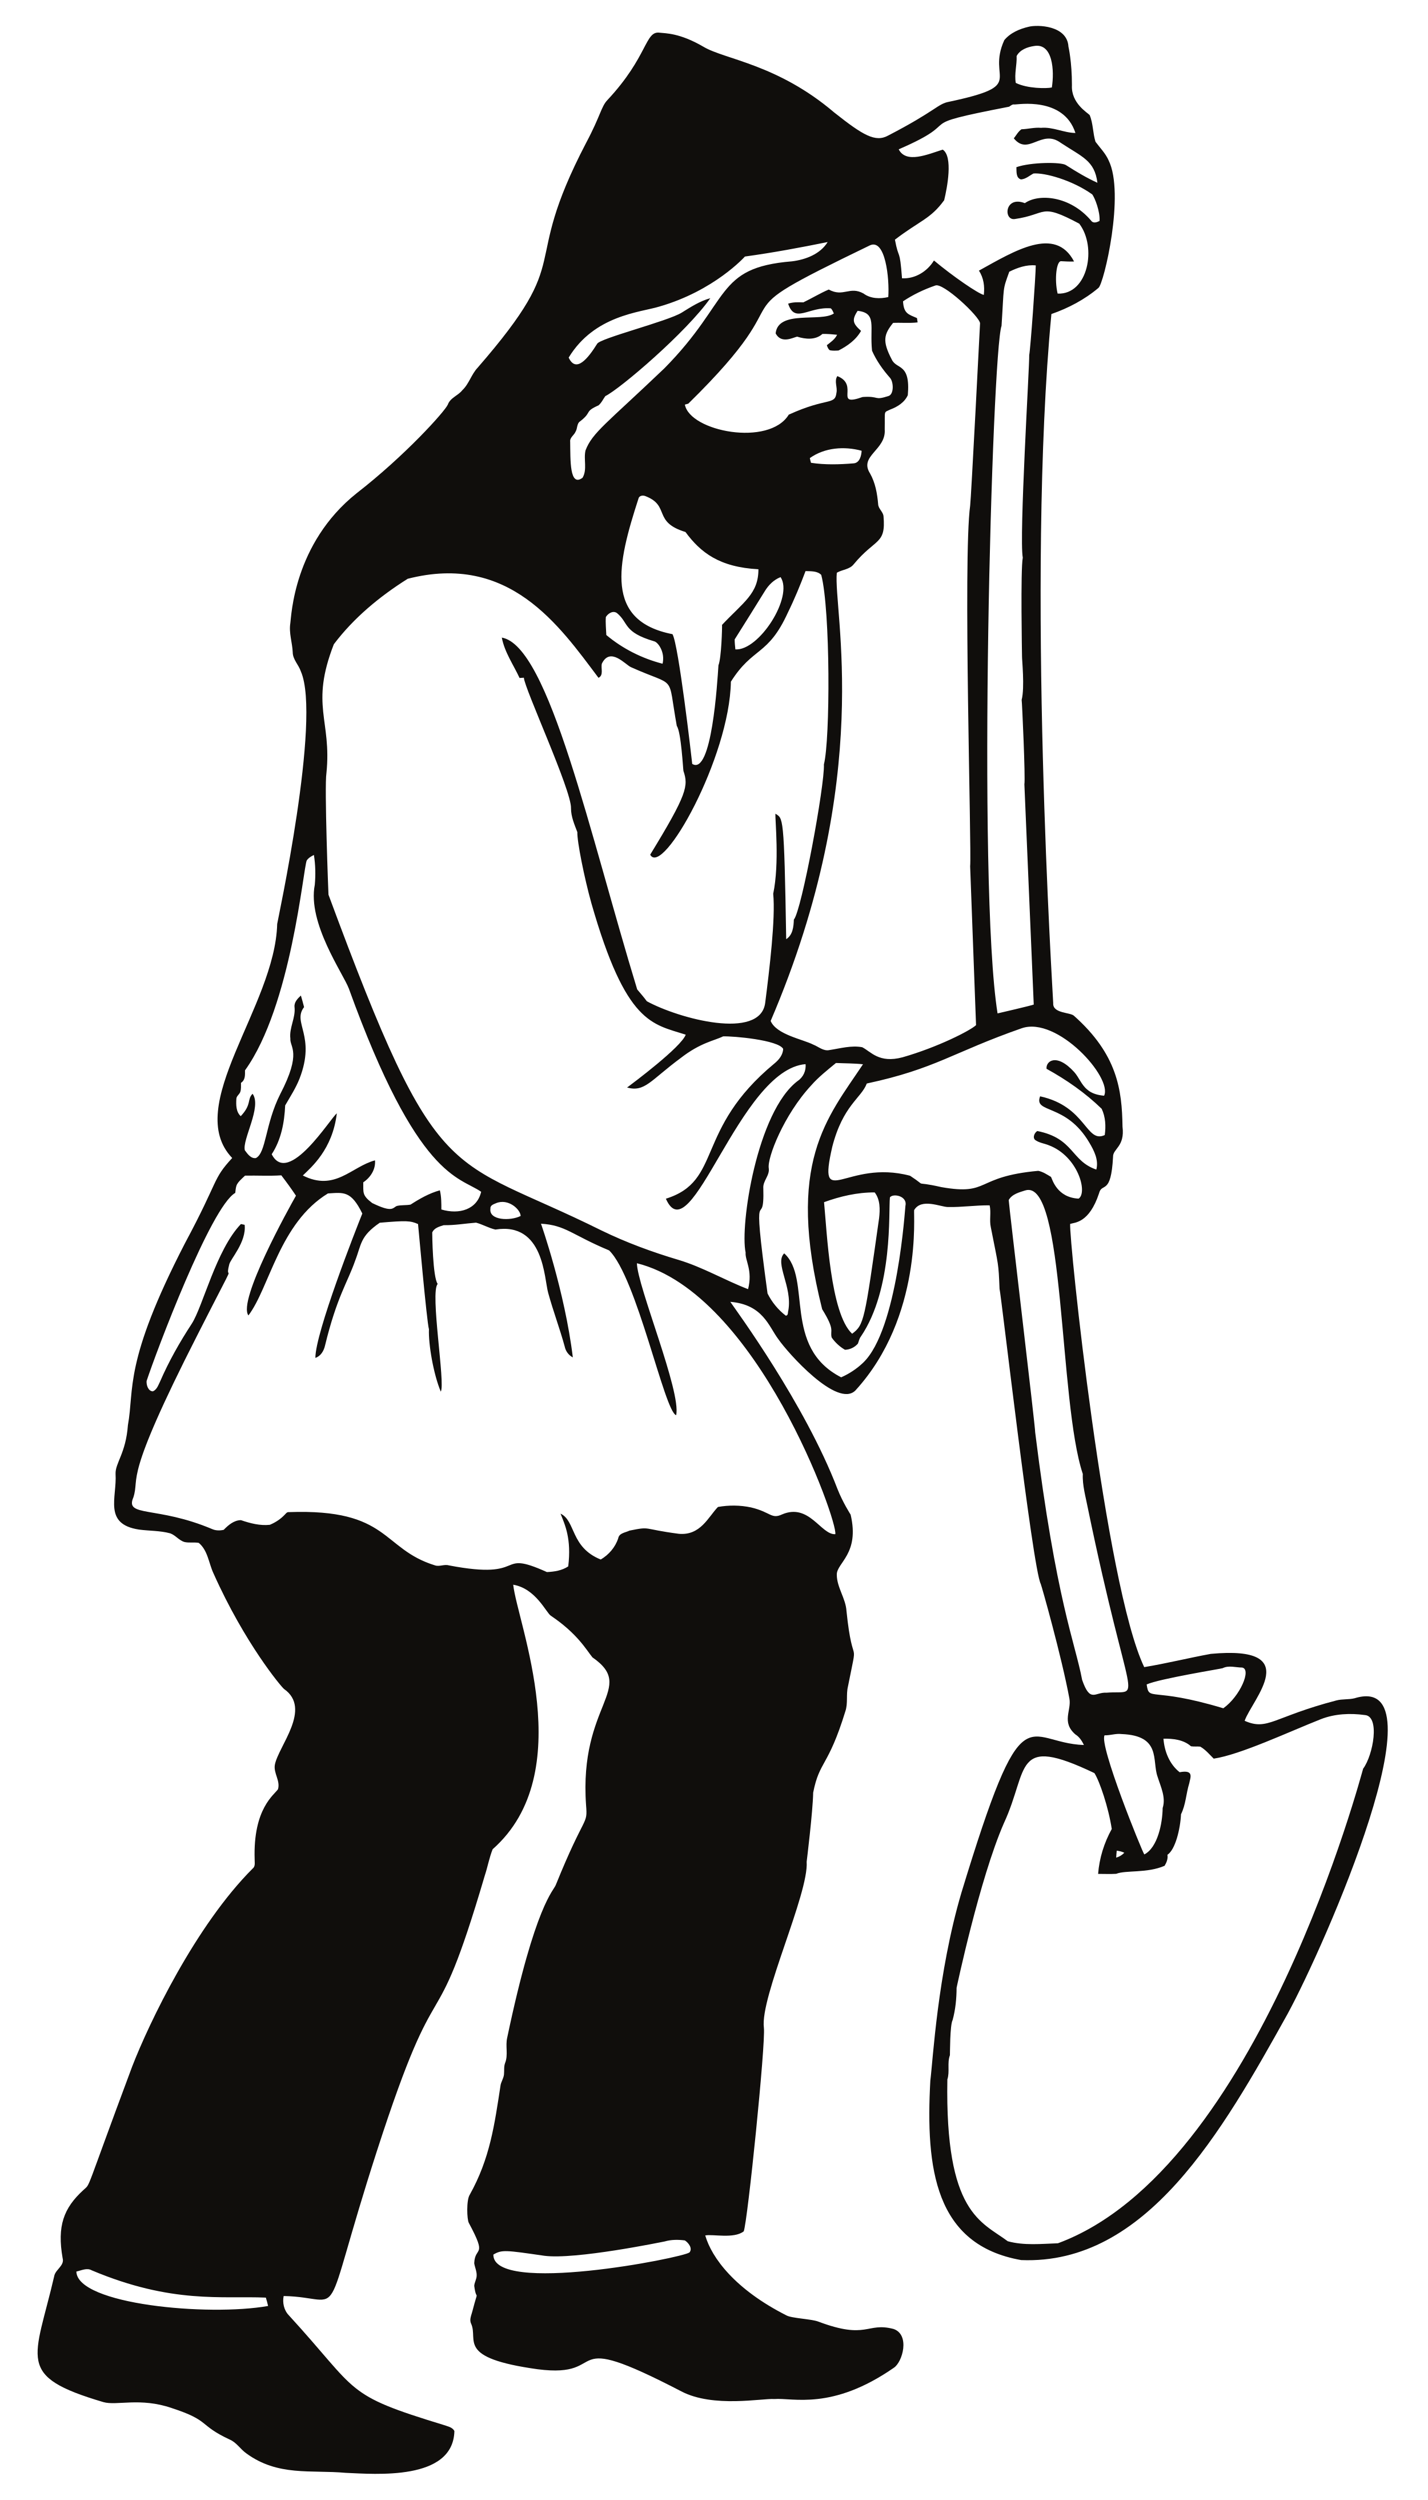 <?xml version="1.0" encoding="utf-8"?>

<!DOCTYPE svg PUBLIC "-//W3C//DTD SVG 1.1//EN" "http://www.w3.org/Graphics/SVG/1.1/DTD/svg11.dtd">
<svg version="1.1" id="Layer_1" xmlns="http://www.w3.org/2000/svg" xmlns:xlink="http://www.w3.org/1999/xlink" x="0px" y="0px"
	 viewBox="0 0 933.941 1633.997" enable-background="new 0 0 933.941 1633.997" xml:space="preserve">
<path fill="#100E0C" d="M672.838,17.481c5.548-1.419,25.151-0.987,25.948,12.991c0,0,2.308,9.87,2.279,25.241
	c-0.637,11.76,10.235,17.953,11.609,19.506c2.312,5.545,2.024,11.765,3.801,17.433c2.945,3.974,6.541,7.528,8.564,12.135
	c10.818,21.727-3.083,80.827-6.631,83.39c-9.025,7.618-19.646,13.213-30.769,17.079c-16.546,173.602,1.222,448.085,1.185,450.459
	c-0.425,6.724,10.942,5.866,13.517,8.161c28.45,25.274,31.457,48.426,31.806,72.522c1.629,13.134-6.312,14.361-6.187,19.687
	c-1.345,25.761-7.327,16.37-9.19,23.957c-6.439,19.395-15.845,18.947-18.848,19.901c-1.006,8.734,22.774,236.198,48.417,289.701
	c14.611-2.402,29.009-6.006,43.579-8.663c61.745-5.744,26.986,29.764,22.106,43.752c15.117,6.678,18.746-2.553,60-13.312
	c3.883-1.02,7.989-0.469,11.888-1.423c59.356-18.233-19.156,161.09-43.842,206.377c-42.762,76.833-92.284,164.138-174.184,160.832
	c-56.501-9.932-62.552-59.832-59.433-117.261c1.71-13.426,4.697-69.847,20.321-122.823c40.954-134.551,41.299-97.917,80.116-96.562
	c-1.275-2.756-3.019-5.364-5.636-6.985c-9.187-8.068-2.386-15.637-3.842-23.365c-4.999-27.103-18.248-74.005-18.741-74.941
	c-5.354-10.247-25.961-189.723-26.944-192.835c-0.73-17.518-0.531-13.932-5.718-40.329c-1.045-4.714,0.321-9.576-0.765-14.29
	c-9.124-0.107-18.207,1.3-27.331,1.111c-4.903-0.117-17.317-5.976-22.032,1.991c-0.58,2.344,5.727,69.547-38.363,117.837
	c-11.798,12.088-44.458-24.734-50.482-33.476c-6.208-8.195-9.949-22.639-31.403-24.393c3.747,5.48,48.765,66.652,70.062,122.23
	c3.412,8.755,8.63,16.849,8.63,16.849c6.069,25.71-9.208,31.499-9.042,39.276c0.041,8.416,5.866,15.459,6.343,23.801
	c4.218,40.75,8.029,13.702,0.954,49.272c-1.292,5.315,0.091,10.926-1.678,16.15c-11.325,36.802-16.878,32.082-21.061,53.18
	c-0.246,12.724-4.27,45.208-4.27,45.208c1.481,20.813-30.576,88.427-27.972,108.507c1.237,9.998-10.667,126.75-13.18,133.057
	c-6.43,5.037-20.205,1.7-25.175,2.682c4.214,14.678,19.596,35.324,53.09,52.259c3.285,1.88,16.054,2.331,20.667,3.99
	c32.353,12.196,31.654,0.251,49.412,4.887c10.87,3.769,5.924,21.584,0.197,25.348c-40.58,28.151-66.072,19.469-78.166,20.453
	c-7.695-0.606-39.875,5.917-60.774-4.986c-81.566-42.358-44.757-8.1-94.094-14.496c-53.482-7.437-38.544-18.947-43.431-29.725
	c-1.341-2.74,0.173-5.586,0.831-8.268c4.304-16.776,2.717-4.753,1.185-16.512c0.14-2.254,1.506-4.253,1.588-6.516
	c0.181-2.871-1.176-5.488-1.596-8.26c0.483-11.575,8.865-3.277-3.521-26.343c-1.271-2.261-1.661-14.802,0.527-18.322
	c13.343-23.821,16.236-45.721,20.272-71.995c0.551-2.304,1.942-4.352,2.188-6.722c0.255-2.518-0.173-5.117,0.74-7.52
	c2.139-5.315,0.058-11.131,1.382-16.602c18.387-87.418,30.423-95.9,31.806-99.861c19.168-47.325,20.849-38.445,19.753-52.061
	c-4.715-66.294,33.336-76.297,4.163-96.595c-3.956-4.82-9.69-15.416-27.15-27.166c-2.959-1.723-9.802-17.823-24.657-20.304
	c2.708,25.136,43.32,122.808-13.451,172.901c-2.205,5.512-3.241,11.452-5.109,17.096c-35.077,119.091-28.11,48.825-70.654,180.347
	c-38.32,118.825-18.714,95.4-60.914,94.571c-0.872,4.286,0.156,9.173,3.217,12.415c46.778,51.002,35.527,51.795,101.646,71.938
	c2.386,0.889,5.578,1.366,6.796,3.916c-0.796,32.638-51.732,28.112-71.09,27.306c-22.834-2.058-44.382,2.449-65.126-12.826
	c-3.817-2.731-6.335-7.092-10.778-8.951c-20.759-9.705-12.323-12.237-37.902-20.576c-20.686-7.094-35.978-1.364-44.673-3.883
	c-57.884-17.1-44.84-27.241-31.995-83.012c1.242-3.941,6.648-6.442,5.339-11.065c-3.659-20.948,0.577-32.68,13.624-44.566
	c4.996-4.785,0.003,4.561,31.905-80.807c10.905-28.144,41.451-92.056,78.799-129.322c1.876-1.481,1.193-4.023,1.259-6.072
	c-1.066-33.345,12.989-42.153,15.27-45.759c1.637-5.52-3.003-10.424-2.057-15.936c2.239-12.118,24.491-36.63,5.989-49.585
	c-1.657-1.252-25.595-29.652-46.113-75.533c-3.126-6.648-3.661-15.006-9.65-19.959c-3.06-0.51-6.211,0.123-9.256-0.535
	c-3.62-1.004-5.874-4.418-9.346-5.669c-6.672-1.818-13.665-1.571-20.469-2.476c-23.473-3.565-14.368-20.905-15.327-36.331
	c-0.287-7.196,6.716-13.397,8.079-31.946c4.318-23.686-2.985-40.85,37.343-118.931c22.484-41.897,17.71-41.415,30.86-55.656
	c-32.54-33.908,28.074-98.998,29.42-152.959c0.009-1,29.011-134.131,15.492-165.044c-1.432-4.369-5.323-7.808-5.331-12.612
	c-0.288-6.351-2.592-12.546-1.563-18.955c0.665-4.184,2.073-51.968,43.299-84.871c31.738-24.62,57.706-53.48,59.704-57.985
	c1.58-4.476,6.68-5.841,9.461-9.387c4.426-4.155,5.899-10.35,10.029-14.718c65.728-75.595,26.454-61.729,70.984-147.019
	c9.498-17.84,9.766-23.631,13.937-27.972c26.691-28.554,24.438-45.323,34.151-43.99c3.673,0.467,13.042,0.05,28.746,9.264
	c14.076,8.301,48.266,11.285,85.447,42.921c18.847,14.929,26.912,19.662,35.278,15.023c31.217-16.161,32.364-20.701,39.688-22.04
	c51.908-11.019,24.279-14.156,36.224-40.305C660.802,21.421,666.89,18.846,672.838,17.481 M676.285,30.084
	c-4.377,0.65-9.214,2.402-11.395,6.549c0.263,5.899-1.588,11.65-0.551,17.548c7.606,3.79,20.188,3.742,23.579,3.003
	C689.677,46.325,688.588,27.851,676.285,30.084 M663.541,68.299c-1.448-0.313-2.443,0.765-3.546,1.44
	c-67.655,13.102-25.941,7.89-72.226,27.849c4.801,9.56,19.107,3.264,28.787,0.206c6.871,4.392,2.923,24.973,0.946,33.081
	c-8.953,12.328-15.797,13.216-32.201,25.776c2.599,13.933,3.089,4.726,4.64,25.249c8.548,0.461,16.504-4.451,20.88-11.641
	c12.278,10.25,28.579,21.481,32.596,22.518c0.675-5.463-0.066-11.23-3.192-15.878c23.248-12.85,49.934-29.493,62.238-5.973
	c-2.805,0.09-5.603-0.016-8.383-0.197c-3.126-0.447-4.585,11.903-2.369,21.177c19.907,0.818,25.832-30.493,14.126-45.726
	c-26.182-13.937-20.601-6.069-42.263-2.995c-7.449,0.881-6.47-15.484,6.697-10.391c9.017-6.422,29.561-4.845,43.324,11.403
	c1.374,1.999,3.793,1.152,5.529,0.197c0.431-6.141-3.098-15.126-4.796-17.351c-13.311-9.442-31.127-14.232-38.396-13.649
	c-2.666,1.399-5.051,3.669-8.194,3.891c-3.406-1.012-2.847-5.241-2.995-8.005c9.375-3.324,29.451-3.497,32.464-1.333
	c6.615,4.221,13.377,8.268,20.527,11.526c-1.835-14.603-9.955-16.848-24.048-26.162c-12.652-9.23-21.07,8.828-30.63-2.879
	c1.588-2.016,2.847-4.434,4.986-5.932c4.286-0.14,8.482-1.316,12.81-0.946c7.717-0.708,14.825,3.233,22.501,3.373
	C695.617,62.949,665.403,68.428,663.541,68.299 M487.193,167.675c0,0-19.896,22.322-56.018,32.719
	c-12.454,3.806-42.378,5.553-59.252,33.328c4.776,10.33,12.613,0.62,18.618-9c1.666-3.584,46.076-14.707,55.286-20.37
	c5.948-3.686,11.913-7.585,18.741-9.445c-15.571,22.17-58.979,59.228-68.663,63.99c-1.497,2.024-2.518,4.484-4.525,6.08
	c-9.392,4.156-3.963,4.297-11.979,10.407c-2.279,1.506-1.621,4.698-3.003,6.82c-0.963,2.312-3.85,3.793-3.488,6.549
	c0.181,11.819-0.471,29.876,8.087,23.521c3.225-5.446,0.559-12.053,1.95-17.902c4.475-11.71,13.914-17.687,51.551-53.616
	c43.967-44.454,32.834-65.809,83.48-69.947c8.869-1.102,18.445-4.673,23.332-12.612C523.368,161.842,505.342,165.19,487.193,167.675
	 M568.839,160.41c-108.302,52.344-36.158,22.585-118.684,103.423c-0.559,0.156-1.67,0.469-2.23,0.625
	c3.304,17.621,55.112,27.602,67.94,6.565c25.234-11.521,30.2-5.932,31.197-14.29c0.798-3.653-1.645-7.544,0.576-10.909
	c14.779,5.854-2.711,20.423,16.561,13.657c11.285-0.777,7.089,2.499,16.824-0.609c3.723-1.071,3.482-9.232,1.037-11.938
	c-4.69-5.315-8.869-11.197-11.732-17.697c-1.641-15.952,3.39-24.617-9.42-26.08c-4.033,6.154-3.04,8.355,2.23,13.122
	c-3.291,5.858-8.869,9.831-14.735,12.818c-1.884,0.115-3.809,0.23-5.652-0.156c-1.144-0.782-1.563-2.09-1.983-3.316
	c2.509-1.975,5.307-3.834,6.713-6.82c-3.192-0.321-6.401-0.609-9.601-0.535c-4.525,4.122-11.148,3.488-16.553,1.761
	c-2.634,0.579-10.374,4.949-14.052-2.139c1.698-15.563,29.672-7.12,38.091-13.007c-0.576-1.176-1.02-2.476-2.024-3.357
	c-14.578-1.166-23.559,10.207-27.882-3.052c3.209-1.078,6.59-0.971,9.922-0.839c5.586-2.674,10.909-5.948,16.627-8.4
	c9.607,5.224,13.632-2.449,22.748,2.608c4.591,3.439,10.802,3.571,16.191,2.312C581.805,182.14,579.069,155.526,568.839,160.41
	 M660.086,177.605c-4.537,12.647-3.31,8.548-5.06,35.377c-6.225,17.291-16.065,365.385-2.6,449.39
	c1.001-0.207,22.216-5.161,23.661-5.775c0-0.002-6.121-143.983-6.121-143.983c0.742-3.701-1.522-54.145-1.785-55.155
	c2.121-8.125,0.126-26.852,0.239-28.63c0,0-1.04-56.72,0.502-64.32c-2.486-13.271,4.466-126.386,4.204-132.448
	c0.781-3.359,4.309-52.498,4.27-58.594C671.398,172.874,665.392,174.956,660.086,177.605 M611.637,186.646
	c-7.396,2.542-14.537,5.948-21.037,10.3c0.449,8.141,3.656,8.552,9.132,10.959c0.14,0.93,0.28,1.868,0.411,2.814
	c-5.331,0.642-10.695,0.09-16.035,0.321c-5.957,7.436-7.272,11.769-0.839,23.99c3.171,6.69,12.285,2.094,10.457,23.233
	c-2.057,4.681-6.73,7.635-11.37,9.362c-4.646,2.293-3.492,0.003-3.735,12.999c1.04,13.573-16.967,17.237-9.626,28.762
	c3.48,6.137,4.739,13.188,5.331,20.132c0.115,3.036,3.176,4.879,3.505,7.849c1.639,18.764-5.117,14.147-19.432,31.37
	c-2.674,3.505-7.52,3.488-11.107,5.611c-2.529,24.324,25.153,133.336-43.275,292.967c3.899,8.999,20.839,11.862,27.964,15.5
	c3.439,1.357,6.648,4.434,10.621,3.488c7.042-1.07,14.126-3.159,21.3-1.835c5.763,2.925,10.945,10.671,26.368,6.59
	c22.946-6.556,44.351-17.47,48.079-21.02c0-0.001-3.858-103.809-3.858-103.81c1.064-9.449-4.771-201.602,0.016-235.789
	c0.578-4.056,6.489-118.73,6.466-119.137C640.7,206.858,616.506,184.235,611.637,186.646 M529.653,299.407
	c0.197,1.037,0.453,2.065,0.757,3.085c9.206,1.407,18.593,1.119,27.849,0.362c3.941-0.255,5.109-4.961,5.265-8.227
	C552.229,291.55,539.394,292.48,529.653,299.407 M417.584,325.866c-13.908,42.773-22.469,79.944,22.238,88.639
	c3.994,6.801,12.513,81.072,12.908,84.789c12.766,7.927,16.422-53.366,17.154-64.484c1.938-4.785,2.454-24.699,2.345-26.393
	c14.113-14.944,23.852-20.428,23.793-36.347c-25.501-1.356-37.826-10.913-47.717-24.352c-21.579-6.584-9.893-17.057-25.989-23.373
	C420.669,323.579,418.061,323.801,417.584,325.866 M515.256,400.461c-13.023,28.538-22.754,22.164-37.244,45.101
	c-0.819,49.553-44.727,127.974-52.777,113.065c24.356-39.784,25.037-44.997,21.752-54.71c-0.262-1-1.462-25.283-4.352-29.445
	c-6.366-35.045,0.583-24.683-29.988-38.412c-3.55-1.529-13.534-13.528-19.013-2.312c-0.79,3.085,1.366,7.528-2.205,9.288
	c-25.733-34.232-58.379-81.73-124.781-64.739c-18.264,11.485-35.253,25.488-48.318,42.797c-15.656,40.238-1.295,49.367-4.838,84.18
	c-1.404,8.901,1.257,78.507,1.341,79.507c72.404,195.564,76.817,168.988,178.528,219.458c16.24,7.898,33.246,14.151,50.556,19.284
	c15.763,4.755,30.013,13.188,45.331,19.087c3.173-12.444-2.051-18.684-1.604-23.957c-3.792-17.576,7.367-92.073,34.126-112.185
	c3.562-2.411,5.529-6.656,5.068-10.934c-43.441,3.505-74.962,125.239-91.346,87.956c37.243-11.625,18.584-45.009,70.901-88.31
	c2.954-2.369,5.718-5.71,5.8-9.65c-3.3-5.786-32.573-8.391-39.284-8.145c-5.722,2.854-14.69,4.025-27.734,14.159
	c-19.835,14.665-23.434,22.431-35.056,19.284c3.71-2.771,35.337-26.342,38.363-34.554c-21.947-7.079-39.062-6.777-61.736-86.023
	c-4.615-16.568-9.361-40.179-9.149-46.352c-1.917-5.043-4.163-10.111-4.155-15.632c0.468-11.446-30.545-78.501-30.819-85.307
	c-0.954,0.058-1.884,0.132-2.822,0.181c-4.031-8.721-9.798-16.792-11.608-26.401c30.848,5.284,57.617,128.877,88.548,229.964
	c2.123,2.542,4.336,5.035,6.302,7.725c20.984,11.448,74.094,25.656,77.392,1.168c2.802-21.978,6.836-55.249,5.257-71.42
	c4.229-20.264,1.124-48.542,1.464-52.349c4.959,3.414,5.689-0.26,7.034,82.024c4.319-2.74,4.854-8.153,5.002-12.785
	c5.086-5.821,20.283-88.156,19.655-101.44c4.145-15.994,4.285-100.75-1.728-123.851c-2.567-2.682-6.837-2.361-10.276-2.509
	C523.376,382.493,519.6,391.609,515.256,400.461 M500.241,386.327c-6.549,10.564-13.114,21.111-19.753,31.609
	c-0.016,2.18,0.255,4.344,0.469,6.516c15.438,1.013,38.147-34.394,29.56-47.24C506.124,378.898,502.66,382.361,500.241,386.327
	 M396.242,403.291c-0.296,3.916,0.148,7.84,0.304,11.765c10.654,8.935,23.324,15.302,36.775,18.766
	c1.816-7.448-2.9-14.066-5.463-14.652c-20.44-6.026-16.575-12.032-24.286-18.404C400.973,398.791,397.641,400.971,396.242,403.291
	 M200.635,562.362c-2.316,4.745-10.043,95.131-40.403,137.237c0.025,2.97,0.271,6.318-2.616,8.145
	c-0.049,2.007,0.197,4.114-0.502,6.055c-0.65,1.629-2.55,2.641-2.534,4.533c-0.23,3.826-0.23,8.433,2.871,11.205
	c7.331-7.745,4.007-10.964,7.742-14.636c6.241,8.474-6.899,29.977-5.06,36.94c1.719,2.304,3.9,5.537,7.199,5.101
	c6.795-3.371,6.027-22.159,15.936-41.794c14.34-27.57,6.204-30.549,6.639-36.298c-0.872-7.1,3.538-13.591,2.715-20.675
	c-0.329-3.118,2.073-5.545,4.163-7.495c0.782,2.493,1.399,5.043,2.09,7.577c-7.956,10.26,7.94,18.521-2.937,46.656
	c-2.443,6.228-6.105,11.855-9.428,17.606c-0.494,11.107-2.608,22.46-8.803,31.905c10.897,21.38,38.673-23.994,42.584-26.713
	c-2.826,23.702-16.764,35.252-22.238,40.609c21.099,10.617,31.692-5.731,47.207-9.905c0.518,5.882-2.937,11.197-7.676,14.373
	c0.105,6.705-0.887,8.438,5.841,13.534c13.674,6.659,13.321,2.965,16.199,1.884c2.912-0.675,5.948-0.321,8.877-0.856
	c5.989-3.858,12.267-7.445,19.186-9.346c0.995,4.105,0.979,8.334,0.979,12.538c11.687,3.455,23.323,0.058,26.022-11.576
	c-14.474-10.054-41.496-8.289-86.549-132.86c-3.743-9.871-27.17-42.83-22.263-67.775c0.592-6.491,0.452-13.073-0.576-19.515
	C203.531,559.672,201.778,560.717,200.635,562.362 M668.223,672.071c-45.185,15.773-56.12,26.44-101.317,36.117
	c-3.701,9.705-15.535,14.118-22.583,41.349c-9.833,42.828,8.99,7.855,50.86,18.939c12.834,8.373,0.072,2.818,20.568,7.445
	c32.079,5.635,21.392-6.832,63.291-10.654c3.011,0.592,5.726,2.402,8.342,3.982c0.882,1.645,3.906,13.494,18.05,14.184
	c6.122-4.029-0.489-27.761-19.506-34.891c-2.937-1.193-6.244-1.547-8.869-3.414c-1.925-1.612-0.436-4.854,1.366-5.882
	c24.123,4.82,21.842,19.512,38.593,25.2c1.645-6.335-1.473-12.374-4.607-17.655c-15.328-26.041-36.581-18.791-32.16-30.226
	c30.354,6.621,29.928,30.979,42.271,25.323c0.814-5.751,0.518-11.872-2.007-17.17c-10.687-10.374-23.019-18.972-36.059-26.138
	c-0.56-5.04,6.581-10.525,18.091,2.106c3.143,3.529,4.698,8.285,8.408,11.362c3.028,2.764,7.158,3.768,11.14,4.13
	C727.809,704.369,691.474,664.052,668.223,672.071 M530.509,709.455c-17.923,19.338-28.827,47.42-27.725,54.11
	c0.708,4.87-3.966,8.301-3.562,13.122c0.892,30.641-8.273-12.009,2.764,68.738c2.805,5.619,6.911,10.671,11.921,14.496
	c1.769-0.033,1.242-2.238,1.678-3.398c2.78-15.617-9.162-30.887-2.707-37.318c18.367,16.464-1.431,61.183,37.261,81.029
	c5.282-2.337,10.177-5.553,14.356-9.544c22.666-21.647,27.439-101.526,27.668-102.526c1.482-6.542-8.178-8.357-10.136-5.537
	c-1.005,9.007,2.319,59.553-19.029,90.992c-1.045,1.341-1.292,3.061-1.925,4.599c-2.073,2.419-5.29,3.957-8.457,4.007
	c-3.431-2.008-6.45-4.788-8.704-8.046c-1.185-4.964,2.507-4.367-6.203-18.478c-24.102-95.832,3.394-125.06,26.705-160.091
	c-5.874-0.633-11.789-0.568-17.68-0.831C541.122,699.426,535.33,703.943,530.509,709.455 M160.256,768.41
	c-5.848,5.412-5.785,5.667-6.384,11.271c-15.998,9.076-51.798,104.151-57.993,122.954c-0.214,2.608,1.02,6.672,4.097,6.763
	c2.6-1.053,3.538-4.064,4.706-6.384c5.71-13.18,12.81-25.701,20.667-37.713c7.326-11.232,15.985-48.407,32.226-65.257
	c0.609,0.132,1.826,0.387,2.435,0.518c1.244,11.29-9.407,22.432-10.086,25.924c-3.8,14.736,8.877-12.255-20.469,45.414
	c-49.729,97.447-37.709,92.51-42.213,106.78c-5.8,13.214,15.183,5.391,51.65,20.798c2.328,0.995,4.986,0.995,7.429,0.428
	c3.011-3.102,6.722-6.294,11.263-6.318c6.047,2.049,12.448,3.752,18.889,3.044c3.562-1.464,6.87-3.62,9.552-6.392
	c0.856-0.798,1.538-2.057,2.904-1.9c66.115-2.348,60.39,23.928,95.558,34.809c2.995,0.979,6.039-0.872,9.05-0.008
	c52.675,10.126,30.076-10.974,64.163,4.385c4.78-0.222,9.897-0.995,13.937-3.727c2.191-18.131-2.113-27.083-5.043-34.472
	c10.065,4.771,6.372,21.947,26.294,29.996c5.29-3.102,9.519-8.021,11.436-13.871c0.617-3.505,4.731-3.694,7.371-5.027
	c14.466-2.912,7.791-1.106,32.242,2.081c14.217,1.3,19.209-10.925,25.627-17.54c7.125-1.259,14.504-1.209,21.588,0.296
	c12.969,3.066,13.291,7.87,20.304,4.591c17.797-7.638,25.446,13.426,34.842,12.917c2.005-7.716-51.055-157.467-129.733-177.105
	c0.107,14.676,29.12,83.977,25.652,99.318c-7.649-2.253-25.66-90-43.842-107.709c-24.298-10.104-28.41-16.523-44.55-17.441
	c0,0,15.523,43.861,20.823,87.38c-2.764-1.44-4.681-4.039-5.306-7.067c-3.241-11.839-7.602-23.34-10.835-35.171
	c-2.631-9.292-2.702-46.383-34.521-41.317c-4.377-0.996-8.334-3.381-12.629-4.517c-7.051,0.543-14.068,1.802-21.168,1.654
	c-2.814,0.872-6.228,1.777-7.495,4.78c-0.027,1,0.301,29.326,3.571,33.632c-5.165,5.193,5.143,65.402,2.016,70.375
	c-4.729-11.214-8.175-31.06-7.734-40.757c-1.422-4.59-7.035-68.39-7.141-68.77c-4.936-2.193-7.613-2.348-25.019-0.864
	c-13.029,8.952-11.916,14.047-16.142,24.92c-4.978,14.211-11.9,23.413-19.679,55.401c-0.782,3.439-2.773,6.861-6.302,8.021
	c-0.036-16.491,26.502-83.944,30.704-94.357c-7.41-15.029-12.167-13.758-22.493-13.131c-31.677,19.34-38.191,61.535-51.995,79.737
	c-7.209-9.62,26.483-70.16,31.09-78.265c-3.028-4.558-6.269-8.968-9.585-13.312C176.093,768.74,168.129,768.238,160.256,768.41
	 M670.534,778.069c-3.957,1.259-8.614,2.402-10.819,6.277c0.05,3.013,17.617,150.149,17.318,151.864
	c13.693,110.33,26.15,137.465,30.695,161.737c5.316,15.353,8.421,7.929,15.862,8.425c24.42-2.022,15.785,14.195-12.168-120.897
	c-1.399-7.322-3.587-14.562-3.242-22.073C692.268,915.85,696.803,769.953,670.534,778.069 M538.942,785.761
	c1.882,19.26,4.068,72.706,18.371,85.99c7.834-5.894,8.127-8.377,17.631-75.533c0.658-5.644,0.782-12.176-2.888-16.849
	C560.727,779.311,549.538,781.903,538.942,785.761 M324.354,786.444c-1.53,0.65-3.85,1.39-3.595,3.488
	c-1.226,7.842,13.131,8.2,19.762,4.838C340.38,790.421,332.345,783.066,324.354,786.444 M799.659,1090.337
	c-1.06,0.415-41.432,6.883-49.725,10.63c1.687,11.45,2.579,1.275,50.136,15.582c10.939-7.756,18.608-25.509,12.324-26.623
	C808.158,1089.926,803.657,1088.314,799.659,1090.337 M864.069,1123.591c-21.049,8.303-52.919,23.328-70.276,25.874
	c-2.797-2.756-5.372-5.907-8.819-7.857c-2.024-0.198-4.056,0.09-6.039-0.222c-4.895-4.36-11.74-5.052-18.009-4.977
	c0.601,8.276,3.916,16.693,10.588,21.933c9.712-1.807,6.943,3.586,6.277,7.256c-2.081,6.664-2.221,13.879-5.38,20.198
	c-0.479,9.679-3.705,23.122-8.877,26.5c0.411,2.608-0.527,4.986-1.859,7.191c-11.36,4.977-25.449,2.768-31.658,5.257
	c-3.941,0.239-7.89,0.041-11.831,0.049c0.806-10.317,3.924-20.321,8.926-29.354c-2.126-14.07-7.933-31.188-11.337-36.52
	c-53.555-25.567-42.646-2.901-59.235,32.785c-15.898,36.386-30.909,107.537-30.909,107.537c-0.033,7.075-0.724,14.208-2.592,21.061
	c-1.806,3.264-1.694,22.01-1.777,23.011c-1.909,5.101,0.016,10.671-1.67,15.837c-1.576,87.762,22.373,92.921,39.49,105.735
	c10.662,2.937,21.909,1.711,32.81,1.341c131.224-48.357,199.136-309.212,199.631-310.212c6.584-8.853,11.184-34.466,1.028-35.056
	C883.041,1119.651,873.102,1120.128,864.069,1123.591 M722.431,1134.213c-3.865,6.057,24.426,75.705,25.965,77.861
	c8.754-4.452,11.91-20.5,12.003-30.325c2.23-6.952-1.259-13.863-3.299-20.403c-3.835-10.488,2.708-26.948-23.62-27.956
	C729.737,1132.913,726.15,1134.336,722.431,1134.213 M730.37,1209.606c-0.148,1.506-0.304,3.011-0.354,4.566
	c2.016-0.584,3.85-1.654,5.306-3.192C733.76,1210.19,732.057,1209.853,730.37,1209.606 M434.754,1465.025
	c-1.891,0.362-58.638,12.098-78.873,9.354c-25.339-3.675-27.611-4.033-33.205-0.773c-0.5,26.557,124.138,2.13,128.269-1.407
	c2.18-2.698-0.699-6.335-3.028-7.832C443.524,1463.791,439.032,1463.791,434.754,1465.025 M49.947,1484.696
	c0.487,21.524,86.286,29.448,125.389,22.509c-0.387-1.859-0.921-3.669-1.473-5.463c-28.532-1.261-61.252,4.303-113.863-17.836
	C56.783,1482.072,53.213,1484.03,49.947,1484.696z"/>
</svg>
